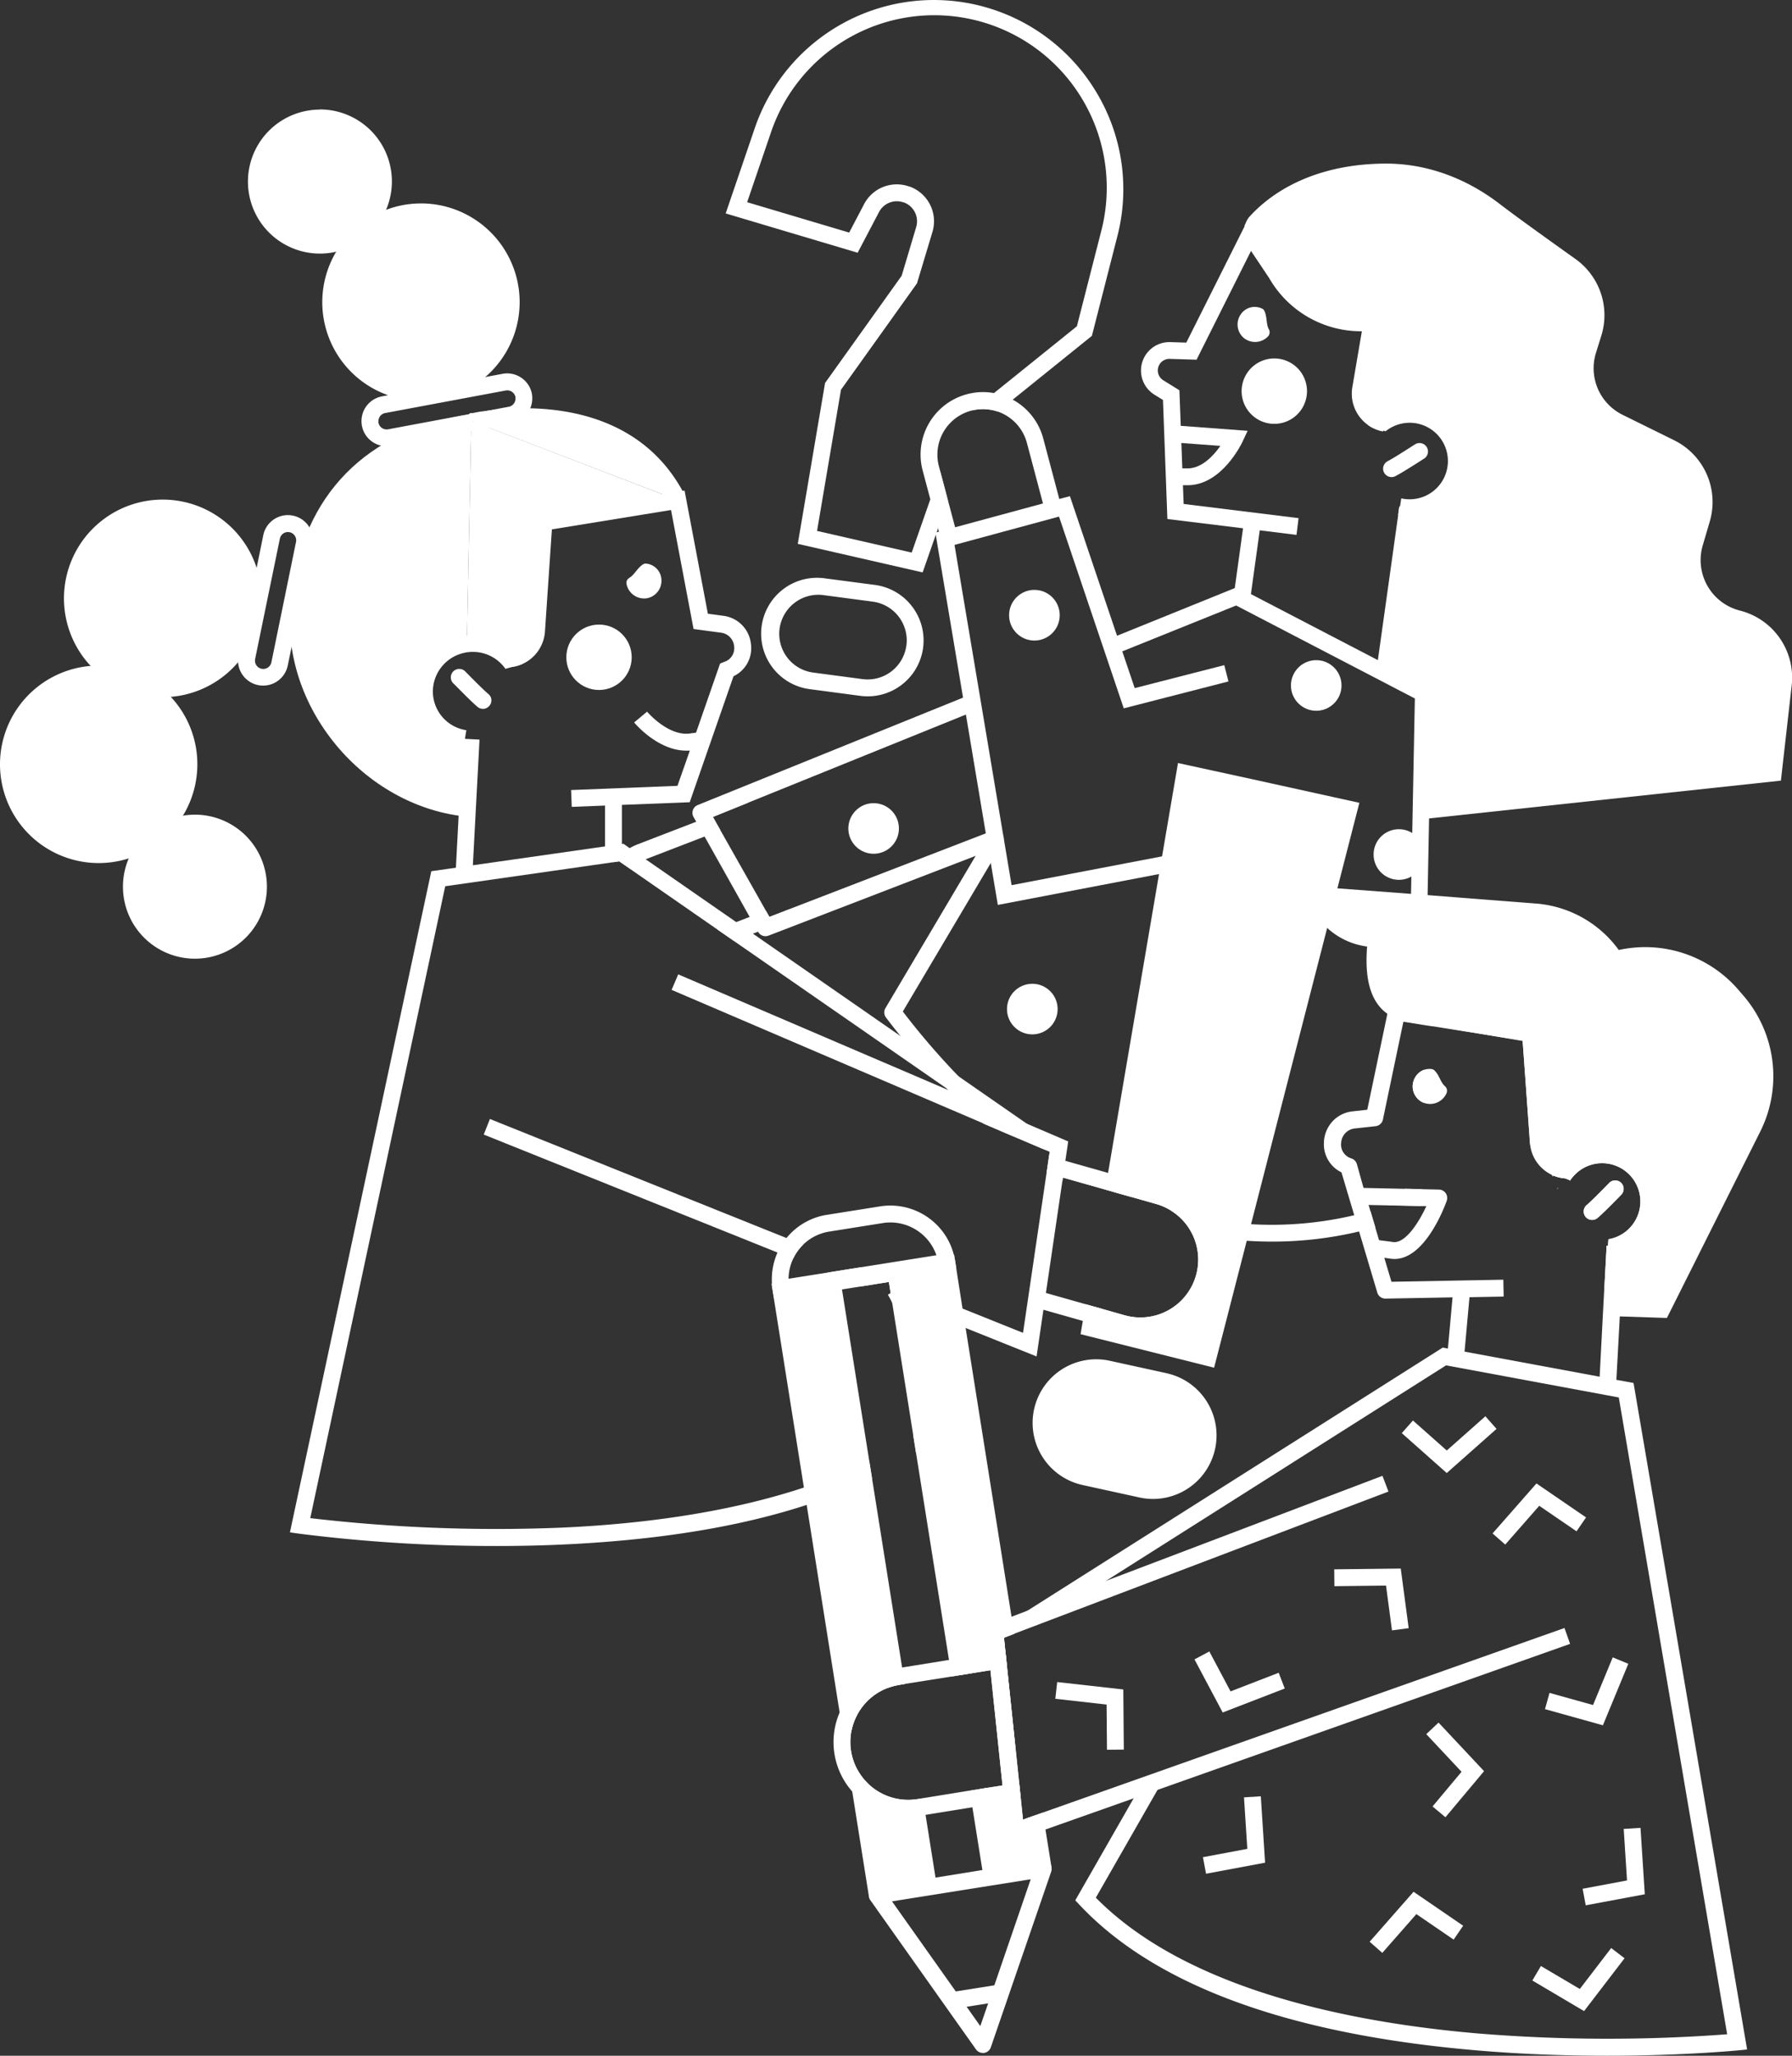<svg xmlns="http://www.w3.org/2000/svg" viewBox="0 0 579.59 664.59"><rect x="0" y="0" width="579.59" height="664.59" fill="#333333" stroke="none"/><defs><style>.cls-1{fill:#fff;}</style></defs><title>Asset 6</title><g id="Layer_2" data-name="Layer 2"><g id="editorial"><path class="cls-1" d="M283,189.1,267,187a18.08,18.08,0,1,0-4.74,35.84l16,2.12a18.08,18.08,0,0,0,20.3-15.55A18.11,18.11,0,0,0,283,189.1Zm10.15,19.58A12.64,12.64,0,0,1,279,219.55l-16-2.12a12.64,12.64,0,0,1-10.86-14.17,12.65,12.65,0,0,1,14.18-10.87l16,2.12A12.64,12.64,0,0,1,293.16,208.68Z"/><path class="cls-1" d="M354.54,29.72A61.22,61.22,0,0,0,244.11,41.45L234.71,69l42.68,12.71,6.91-13.15a6.49,6.49,0,0,1,7.8-3.17l.09,0a6.5,6.5,0,0,1,4.14,8l-4.7,15.75-24.78,34.68-8.82,52,40.38,9.23,4.25-12.15.31-.88.39-1.13,1.6-4.57,1.6-4.59-1.24-4.69-1.25-4.69-1.6,4.59h0l-1.6,4.56h0l-6,17.14-30.61-7L272,126l24.58-34.39,5-16.62a11.93,11.93,0,0,0-7.5-14.72l-.11,0A11.93,11.93,0,0,0,279.47,66l-4.82,9.19-33-9.82,7.56-22.15A55.78,55.78,0,0,1,356.08,75.06l-7.78,30.42-26.89,21.65-3,2.43-3.84,3.1a14.38,14.38,0,0,1,3.33-.39,13.1,13.1,0,0,1,1.41.07,14.5,14.5,0,0,1,3.42.74l2.42-1.94,2.34-1.89,25.66-20.67,8.23-32.17A60.76,60.76,0,0,0,354.54,29.72Z"/><path class="cls-1" d="M243.92,298.79l2.57-1-1.36-2.4-2.57,1-4.41,1.7-3.06,1.18L232,300.46l2.7,1.87,3.08-1.18L240.5,303l3.06-1.18,1.71-.66s0,0,0,0Zm8.9-3.43-.15-.39-3.82,1.47-1.15-2-2.57,1-2.57,1-4.41,1.7-3.06,1.18L232,300.46l2.7,1.87,3.08-1.18L240.5,303l3.06-1.18,1.71-.66s0,0,0,0l-1.34-2.37,2.57-1Zm0,0-.15-.39-3.82,1.47-1.15-2-2.57,1-2.57,1-4.41,1.7-3.06,1.18L232,300.46l2.7,1.87,3.08-1.18L240.5,303l3.06-1.18,1.71-.66s0,0,0,0l-1.34-2.37,2.57-1Zm0,0-.15-.39-3.82,1.47-1.15-2-2.57,1-2.57,1-4.41,1.7-3.06,1.18L232,300.46l2.7,1.87,3.08-1.18L240.5,303l3.06-1.18,1.71-.66s0,0,0,0l-1.34-2.37,2.57-1Zm0,0-.15-.39-3.82,1.47-1.15-2-2.57,1-2.57,1-4.41,1.7-3.06,1.18L232,300.46l2.7,1.87,3.08-1.18L240.5,303l3.06-1.18,1.71-.66s0,0,0,0l-1.34-2.37,2.57-1Zm0,0-.15-.39-3.82,1.47-1.15-2-2.57,1-2.57,1-4.41,1.7-3.06,1.18L232,300.46l2.7,1.87,3.08-1.18L240.5,303l3.06-1.18,1.71-.66s0,0,0,0l-1.34-2.37,2.57-1Zm0,0-.15-.39-3.82,1.47-1.15-2-2.57,1-2.57,1-4.41,1.7-3.06,1.18L232,300.46l2.7,1.87,3.08-1.18L240.5,303l3.06-1.18,1.71-.66s0,0,0,0l-1.34-2.37,2.57-1Zm0,0-.15-.39-3.82,1.47-1.15-2-2.57,1-2.57,1-4.41,1.7-3.06,1.18L232,300.46l2.7,1.87,3.08-1.18L240.5,303l3.06-1.18,1.71-.66s0,0,0,0l-1.34-2.37,2.57-1Zm0,0-.15-.39-3.82,1.47-1.15-2-2.57,1-2.57,1-4.41,1.7-3.06,1.18L232,300.46l2.7,1.87,3.08-1.18L240.5,303l3.06-1.18,1.71-.66s0,0,0,0l-1.34-2.37,2.57-1Zm0,0-.15-.39-3.82,1.47-1.15-2-2.57,1-2.57,1-4.41,1.7-3.06,1.18L232,300.46l2.7,1.87,3.08-1.18L240.5,303l3.06-1.18,1.71-.66s0,0,0,0l-1.34-2.37,2.57-1Zm0,0-.15-.39-3.82,1.47-1.15-2-2.57,1-2.57,1-4.41,1.7-3.06,1.18L232,300.46l2.7,1.87,3.08-1.18L240.5,303l3.06-1.18,1.71-.66s0,0,0,0l-1.34-2.37,2.57-1Zm0,0-.15-.39-3.82,1.47-1.15-2-2.57,1-2.57,1-4.41,1.7-3.06,1.18L232,300.46l2.7,1.87,3.08-1.18L240.5,303l3.06-1.18,1.71-.66s0,0,0,0l-1.34-2.37,2.57-1Zm0,0-.15-.39-3.82,1.47-1.15-2-2.57,1-2.57,1-4.41,1.7-3.06,1.18L232,300.46l2.7,1.87,3.08-1.18L240.5,303l3.06-1.18,1.71-.66s0,0,0,0l-1.34-2.37,2.57-1Zm0,0-.15-.39-3.82,1.47-1.15-2-2.57,1-2.57,1-4.41,1.7-3.06,1.18L232,300.46l2.7,1.87,3.08-1.18L240.5,303l3.06-1.18,1.71-.66s0,0,0,0l-1.34-2.37,2.57-1Zm-7.56,5.8-1.34-2.37-1.36-2.4-4.41,1.7-3.06,1.18L232,300.46l2.7,1.87,3.08-1.18L240.5,303l3.06-1.18,1.71-.66S245.26,301.17,245.26,301.16ZM231.69,266.1l-1.11-2,11.37-4.6-.11-.27-14.08,5.42-2.57,1-18.77,7.23a20.56,20.56,0,0,0-2.72,1.29,19.66,19.66,0,0,0-5.47,4.57l2.07-.3,1.16.8,2.29,1.59a14.14,14.14,0,0,1,2.31-1.72,15.17,15.17,0,0,1,2.32-1.14l.51-.2,19-7.33,2.57-1,2.57-1Zm21.13,29.26-.15-.39-3.82,1.47-1.15-2-2.57,1-2.57,1-4.41,1.7-3.06,1.18L232,300.46l2.7,1.87,3.08-1.18L240.5,303l3.06-1.18,1.71-.66s0,0,0,0l-1.34-2.37,2.57-1Zm0,0-.15-.39-3.82,1.47-1.15-2-2.57,1-2.57,1-4.41,1.7-3.06,1.18L232,300.46l2.7,1.87,3.08-1.18L240.5,303l3.06-1.18,1.71-.66s0,0,0,0l-1.34-2.37,2.57-1Zm0,0-.15-.39-3.82,1.47-1.15-2-2.57,1-2.57,1-4.41,1.7-3.06,1.18L232,300.46l2.7,1.87,3.08-1.18L240.5,303l3.06-1.18,1.71-.66s0,0,0,0l-1.34-2.37,2.57-1Zm0,0-.15-.39-3.82,1.47-1.15-2-2.57,1-2.57,1-4.41,1.7-3.06,1.18L232,300.46l2.7,1.87,3.08-1.18L240.5,303l3.06-1.18,1.71-.66s0,0,0,0l-1.34-2.37,2.57-1Zm0,0-.15-.39-3.82,1.47-1.15-2-2.57,1-2.57,1-4.41,1.7-3.06,1.18L232,300.46l2.7,1.87,3.08-1.18L240.5,303l3.06-1.18,1.71-.66s0,0,0,0l-1.34-2.37,2.57-1Zm0,0-.15-.39-3.82,1.47-1.15-2-2.57,1-2.57,1-4.41,1.7-3.06,1.18L232,300.46l2.7,1.87,3.08-1.18L240.5,303l3.06-1.18,1.71-.66s0,0,0,0l-1.34-2.37,2.57-1Zm0,0-.15-.39-3.82,1.47-1.15-2-2.57,1-2.57,1-4.41,1.7-3.06,1.18L232,300.46l2.7,1.87,3.08-1.18L240.5,303l3.06-1.18,1.71-.66s0,0,0,0l-1.34-2.37,2.57-1Zm0,0-.15-.39-3.82,1.47-1.15-2-2.57,1-2.57,1-4.41,1.7-3.06,1.18L232,300.46l2.7,1.87,3.08-1.18L240.5,303l3.06-1.18,1.71-.66s0,0,0,0l-1.34-2.37,2.57-1Zm0,0-.15-.39-3.82,1.47-1.15-2-2.57,1-2.57,1-4.41,1.7-3.06,1.18L232,300.46l2.7,1.87,3.08-1.18L240.5,303l3.06-1.18,1.71-.66s0,0,0,0l-1.34-2.37,2.57-1Zm0,0-.15-.39-3.82,1.47-1.15-2-2.57,1-2.57,1-4.41,1.7-3.06,1.18L232,300.46l2.7,1.87,3.08-1.18L240.5,303l3.06-1.18,1.71-.66s0,0,0,0l-1.34-2.37,2.57-1Zm0,0-.15-.39-3.82,1.47-1.15-2-2.57,1-2.57,1-4.41,1.7-3.06,1.18L232,300.46l2.7,1.87,3.08-1.18L240.5,303l3.06-1.18,1.71-.66s0,0,0,0l-1.34-2.37,2.57-1Zm0,0-.15-.39-3.82,1.47-1.15-2-2.57,1-2.57,1-4.41,1.7-3.06,1.18L232,300.46l2.7,1.87,3.08-1.18L240.5,303l3.06-1.18,1.71-.66s0,0,0,0l-1.34-2.37,2.57-1Zm0,0-.15-.39-3.82,1.47-1.15-2-2.57,1-2.57,1-4.41,1.7-3.06,1.18L232,300.46l2.7,1.87,3.08-1.18L240.5,303l3.06-1.18,1.71-.66s0,0,0,0l-1.34-2.37,2.57-1Zm3.37,1.16-1-2.53-2.54,1-3.82,1.47-1.15-2-2.57,1-2.57,1-4.41,1.7-3.06,1.18L232,300.46l2.7,1.87,2.71,1.88L240.5,303l3.06-1.18,1.71-.66,11.07-4.26Z"/><path class="cls-1" d="M562.07,200.05a19.56,19.56,0,0,1,14.67,21.16l-3.22,28.69-114,12.24.74-38-12.82-6.67.51-1,7.33-52.32a15.1,15.1,0,1,0-7.94-27.46,9.77,9.77,0,0,1-7.29-11l3.67-21.53a31.53,31.53,0,0,1-31-15.74l-8.5-12.73.75-1.54.68-1.53a3.75,3.75,0,0,1,.64-.92c10.18-11,25.76-16.09,42-16.09,13.42,0,25.49,5.06,35.33,12.68,6,4.63,24.48,17.77,24.48,17.77a19.57,19.57,0,0,1,7.18,21.67l-1.7,5.45a19.58,19.58,0,0,0,10,23.39l16.57,8.18a19.58,19.58,0,0,1,10.12,23.06l-2.28,7.76a19.55,19.55,0,0,0,14,24.48Z"/><path class="cls-1" d="M422.46,128.79a10.57,10.57,0,1,1-8-12.65A10.56,10.56,0,0,1,422.46,128.79Z"/><path class="cls-1" d="M410,108.88a5.79,5.79,0,0,1-7.75.35,5.72,5.72,0,0,1-1-7.53,5.43,5.43,0,0,1,7.14-1.83c.54.3.85,1.25,1,2,.36,1.47.27,3.1.9,4.41A2,2,0,0,1,410,108.88Z"/><path class="cls-1" d="M343.26,164l-2.07.55h0l-.52.14-2.64.7-.7-2.63-5.19-19.55a14.74,14.74,0,0,0-9.39-10.14,14.49,14.49,0,0,0-3.42-.74,13,13,0,0,0-1.41-.07,14.36,14.36,0,0,0-3.33.39l-.46.11a14.71,14.71,0,0,0-10.45,18l.43,1.62,1.25,4.69,1.24,4.69,2.31,8.69.7,2.63h0l-2.63.7-2.63.7-.69-2.61h0l-.25-1-1.25-4.69-1.24-4.68h0l-2.5-9.38a20.17,20.17,0,0,1,14.31-24.67,19.81,19.81,0,0,1,5.2-.69,20.6,20.6,0,0,1,3.53.31,19.81,19.81,0,0,1,3.26.87,19,19,0,0,1,2.8,1.25,20.16,20.16,0,0,1,9.9,12.57l5.18,19.52.7,2.64Z"/><path class="cls-1" d="M459.83,264.84l-.58-5.42,111.81-12,3-26.52a16.89,16.89,0,0,0-12.63-18.21,22.27,22.27,0,0,1-16-27.89l2.28-7.76A16.83,16.83,0,0,0,539,147.19L522.44,139A22.2,22.2,0,0,1,511,112.38l1.7-5.45a16.85,16.85,0,0,0-6.18-18.66c-.73-.52-18.59-13.21-24.55-17.82-10.23-7.92-21.87-12.11-33.66-12.11-16.73,0-30.92,5.4-40,15.22a1.09,1.09,0,0,0-.18.25l-.65,1.46-5-2.22.73-1.64a6.45,6.45,0,0,1,1.11-1.58C414.43,58.91,430,52.89,448.32,52.89c13,0,25.81,4.58,37,13.25,5.87,4.54,24.21,17.57,24.39,17.7a22.3,22.3,0,0,1,8.2,24.71l-1.7,5.45a16.78,16.78,0,0,0,8.64,20.13l16.58,8.18A22.26,22.26,0,0,1,553,168.57l-2.28,7.76a16.83,16.83,0,0,0,12.06,21.07,22.36,22.36,0,0,1,16.72,24.11L576,252.37Z"/><path class="cls-1" d="M337.92,371.7,329.21,368l-2.43-1-8.65-3.71q-3.06-2.69-6.08-5.57c-1.77-1.7-3.53-3.43-5.28-5.22l-.4-.41q-4.27-4.39-8.43-9.17-3.36-3.83-6.63-7.9c-1.61-2-3.19-4-4.77-6.09a2.72,2.72,0,0,1-.17-3l29.19-49.25-67,25.8a2.73,2.73,0,0,1-3.34-1.19s0,0,0,0l-1.34-2.37-1.36-2.4L227.9,270.47l-1.35-2.39-1.36-2.4-.88-1.56a2.72,2.72,0,0,1,1.35-3.86l85.82-34.73,2-.82,1,2.5h0v0l1,2.53L315,230l-2.58,1-70.46,28.5-11.37,4.6,1.11,2,1.35,2.39,14.66,25.92,1.15,2,3.82-1.47,2.54-1,63.64-24.53,2.08-.8a2.44,2.44,0,0,1,.53-.14,2.71,2.71,0,0,1,2.53.93,2.78,2.78,0,0,1,.6,1.29,2.7,2.7,0,0,1-.34,1.85l-1.64,2.77L320.45,279h0L292,327A238.34,238.34,0,0,0,310.07,348q5.5,5.67,11.19,10.67l2.19,1.92c1.66,1.41,3.32,2.79,5,4.12.69.55,1.38,1.1,2.08,1.63h0Q334.2,369.13,337.92,371.7Z"/><path class="cls-1" d="M362.82,385.61c1.06.48,2.12.91,3.18,1.35l-3.26-.92-2.63-.75-2.64-.74-7.56-2.14-6.14-1.74-.18,1.26c-.85-.5-1.69-1-2.53-1.55s-1.67-1.05-2.51-1.6l.34-2.32.09-.64.46-3.09c.84.57,1.67,1.12,2.51,1.65a3,3,0,0,0,.32.21l2.19,1.39c2.28,1.41,4.56,2.74,6.86,4,2.11,1.16,4.24,2.25,6.37,3.28.85.42,1.7.82,2.56,1.21S362,385.25,362.82,385.61Z"/><path class="cls-1" d="M444.83,396.73c-.84.24-1.72.49-2.63.73l-2.64.66a121.27,121.27,0,0,1-28.11,3.27c-2.65,0-5.4-.08-8.22-.27h0c-.91-.06-1.82-.13-2.73-.22s-1.83-.16-2.75-.27c-2-.22-3.94-.48-5.91-.8-1-.16-2.06-.34-3.09-.53s-2.18-.42-3.28-.65h0a17.77,17.77,0,0,0-2.14-3.28,18.57,18.57,0,0,0-4.57-4q3,.86,6,1.55c1.37.32,2.73.61,4.11.87q5.09,1,10.22,1.54c.92.09,1.84.18,2.76.25l1.41.11,1.35.08a116.53,116.53,0,0,0,33.36-2.9c.91-.21,1.8-.43,2.65-.65l2.63-.73.78,2.63Z"/><path class="cls-1" d="M459.87,384.42l-.09,4.87a2.18,2.18,0,0,1-.08.57l-3.78-.08h0l-7-.15c2.43-.86,4.26-1.63,5.42-2.14l.06-3.19,2.73.06Z"/><path class="cls-1" d="M460.63,345.83l-.21,10.66a5.58,5.58,0,0,1-2.68-2.29h0a5.68,5.68,0,0,1-.65-4.43,5.75,5.75,0,0,1,.77-1.73h0A5.52,5.52,0,0,1,460.63,345.83Z"/><path class="cls-1" d="M463,224.17l-.68,34.93-.05,2.74-.06,2.74-.48,24.89-.06,2.72,0,2.73-.6,30.93v0L461,328.6v0l0,2.73v0l-2.72-.44-2.72-.43v0l.06-2.71v0l.05-2.71V325l.6-30.45.05-2.73.05-2.72.11-5.63h0l.28-14.16.85-43.5-57.8-30.06L363,210.57l-2.37,1-1-2.52h0l0-.1,0-.05h0l0-.12,0-.06,0-.06-.88-2.13.15-.06,2.53-1,37.61-15.22a2.46,2.46,0,0,1,.53-.15,2.73,2.73,0,0,1,1.75.26l.89.46.87.46,1.69.88,41.06,21.35,2.57,1.33,2.56,1.34,10.76,5.59A2.73,2.73,0,0,1,463,224.17Z"/><polygon class="cls-1" points="410.32 275.79 380.58 281.48 377.72 282.03 374.87 282.57 322.73 292.55 320.45 278.99 320.45 278.98 319.76 274.84 319.76 274.83 319.31 272.2 318.85 269.46 312.41 231.04 311.94 228.29 311.48 225.53 302.66 172.95 302.53 172.19 302.97 172.07 303.61 171.9 303.62 171.9 306.24 171.18 308.87 170.47 337.29 162.77 339.93 162.06 342.55 161.34 346.04 160.4 361.24 205.4 362.11 207.99 362.98 210.57 367 222.46 395.97 215.03 396.65 217.67 396.73 218 397.32 220.3 397.28 220.31 363.46 229 357.05 210.03 342.52 167.01 341.34 167.33 341.33 167.33 308.72 176.16 310.28 185.47 317.12 226.19 324.59 270.74 327.18 286.16 375.84 276.85 375.84 276.84 378.7 276.3 381.56 275.75 409.18 270.46 409.3 270.44 409.81 273.12 410.32 275.79"/><polygon class="cls-1" points="457.99 164.52 457.67 166.8 450.77 216.11 450.67 216.84 447.97 216.46 445.27 216.08 445.64 213.44 449.73 184.27 452.22 166.48 452.6 163.77 452.6 163.76 452.84 163.79 455.29 164.14 455.3 164.14 457.99 164.52"/><path class="cls-1" d="M447.37,136.67v2.74H447l-.32-.08a12.64,12.64,0,0,1-1.74-.57,12.09,12.09,0,0,1-2.43-1.32h0a12.43,12.43,0,0,1-5.14-12.16l3.1-18.19a34.24,34.24,0,0,1-30-17.22l-5.85-8.75L387,116.29l-8.65-.27a3.74,3.74,0,0,0-2.1,6.92l5.21,3.23.43,11.51.1,2.74.1,2.74.31,8.19.1,2.73.1,2.72.23,6.12L420,167.51l-.67,5.41-11.87-1.47-2.71-.33-2.69-.33-24.49-3-1.43-38.49-2.75-1.7a9.19,9.19,0,0,1,5.15-17l5.15.16,18.88-37.67,1.32-2.63.07-.14,0,0,1.66,2.49,1.53,2.29,8,12a28.83,28.83,0,0,0,28.29,14.37l3.6-.4-4.28,25.1A7,7,0,0,0,447,133.7a6.9,6.9,0,0,0,1,.34l-.64,2.6Z"/><path class="cls-1" d="M459.94,131.67a17.91,17.91,0,0,0-13,2c-.4.23-.8.48-1.18.75s-.88.65-1.3,1a16.12,16.12,0,0,0-2,2h0a12.1,12.1,0,0,0,2.43,1.32,12.63,12.63,0,0,0,1.74.57l.32.08h.36v-.23l.82.29a7.57,7.57,0,0,1,.72-.55,12.37,12.37,0,1,1,6.48,22.5,11.47,11.47,0,0,1-2.12-.28h0l-.41,2.66-.24,0h0l-.38,2.71.21,0a15,15,0,0,0,2.49.32l.24,0c.3,0,.6,0,.9,0a14.33,14.33,0,0,0,1.61-.08,17.82,17.82,0,0,0,2.27-35.13Z"/><polygon class="cls-1" points="408.09 166.79 407.44 171.45 404.58 192.09 404.32 193.99 401.62 193.62 398.93 193.25 398.95 193.07 398.96 193.07 399.38 190.03 402.04 170.79 402.42 168.08 402.7 166.03 408.09 166.79"/><path class="cls-1" d="M403.52,139.28l-1.68,3.58c-.26.56-6.53,13.65-17.29,14h-.05l-1.91,0-2.73,0H379l.09-5.44,3.29,0,2,0c4.5-.16,8.16-4.18,10.33-7.27l-12.69-.94-4-.29.37-5.44.7,0,.28,0,2.44.18Z"/><circle class="cls-1" cx="334.56" cy="198.89" r="8.19"/><ellipse class="cls-1" cx="282.56" cy="267.83" rx="8.18" ry="8.18"/><circle class="cls-1" cx="425.71" cy="221.6" r="8.18"/><path class="cls-1" d="M460.61,276.27a8.14,8.14,0,0,1-4.22,7.15h0a8.18,8.18,0,1,1,.28-14.17,8.31,8.31,0,0,1,2.68,2.63A8.18,8.18,0,0,1,460.61,276.27Z"/><ellipse class="cls-1" cx="333.88" cy="326.22" rx="8.19" ry="8.18"/><path class="cls-1" d="M460.59,148.26c-.18.12-3,1.95-5.64,3.56-1.42.88-2.79,1.68-3.65,2.12a2.72,2.72,0,1,1-2.47-4.85c1.5-.77,5.28-3.16,7.58-4.64l1.21-.77a2.73,2.73,0,0,1,3,4.58Z"/><path class="cls-1" d="M436.32,261.51l-6.57,25.55-.69,2.68-1.19,4.64-.87,3.38-25.14,97.79-.69,2.67-.69,2.68-9.76,38L352.6,429.3l.26-1.52.92-5.4,2.64.75,7.31,2.07a18.69,18.69,0,0,0,23.09-12.91,18.65,18.65,0,0,0-1.37-13.64h0a17.77,17.77,0,0,0-2.14-3.28,18.57,18.57,0,0,0-4.57-4,18.38,18.38,0,0,0-4.82-2.14L366.06,387l-.06,0-3.26-.92-2.63-.75.14-.82.32-1.87.46-2.71L377.72,282l.49-2.86.49-2.87,4.49-26.35,22.27,4.85Z"/><path class="cls-1" d="M424.94,294.83,399.1,395.3l-.68,2.67-.69,2.66c.92.11,1.83.2,2.75.27l.69-2.68.69-2.67L427,297.76A23,23,0,0,1,424.94,294.83Zm-46.73-15.66-2.86.54h0l-.48,2.85-16.48,96.58-.46,2.7-.24,1.41-.22,1.29,2.64.74,2.63.75.08-.43.38-2.27.46-2.7,16.92-99.16.49-2.86Zm46.73,15.66L399.1,395.3l-.68,2.67-.69,2.66c.92.11,1.83.2,2.75.27l.69-2.68.69-2.67L427,297.76A23,23,0,0,1,424.94,294.83Zm-46.73-15.66-2.86.54h0l-.48,2.85-16.48,96.58-.46,2.7-.24,1.41-.22,1.29,2.64.74,2.63.75.08-.43.38-2.27.46-2.7,16.92-99.16.49-2.86Zm46.73,15.66L399.1,395.3l-.68,2.67-.69,2.66c.92.11,1.83.2,2.75.27l.69-2.68.69-2.67L427,297.76A23,23,0,0,1,424.94,294.83Zm-46.73-15.66-2.86.54h0l-.48,2.85-16.48,96.58-.46,2.7-.24,1.41-.22,1.29,2.64.74,2.63.75.08-.43.38-2.27.46-2.7,16.92-99.16.49-2.86Zm46.73,15.66L399.1,395.3l-.68,2.67-.69,2.66c.92.11,1.83.2,2.75.27l.69-2.68.69-2.67L427,297.76A23,23,0,0,1,424.94,294.83Zm-46.73-15.66-2.86.54h0l-.48,2.85-16.48,96.58-.46,2.7-.24,1.41-.22,1.29,2.64.74,2.63.75.08-.43.38-2.27.46-2.7,16.92-99.16.49-2.86Zm46.73,15.66L399.1,395.3l-.68,2.67-.69,2.66c.92.11,1.83.2,2.75.27l.69-2.68.69-2.67L427,297.76A23,23,0,0,1,424.94,294.83Zm-46.73-15.66-2.86.54h0l-.48,2.85-16.48,96.58-.46,2.7-.24,1.41-.22,1.29,2.64.74,2.63.75.08-.43.38-2.27.46-2.7,16.92-99.16.49-2.86Zm46.73,15.66L399.1,395.3l-.68,2.67-.69,2.66c.92.11,1.83.2,2.75.27l.69-2.68.69-2.67L427,297.76A23,23,0,0,1,424.94,294.83Zm-46.73-15.66-2.86.54h0l-.48,2.85-16.48,96.58-.46,2.7-.24,1.41-.22,1.29,2.64.74,2.63.75.08-.43.38-2.27.46-2.7,16.92-99.16.49-2.86Zm46.73,15.66L399.1,395.3l-.68,2.67-.69,2.66c.92.11,1.83.2,2.75.27l.69-2.68.69-2.67L427,297.76A23,23,0,0,1,424.94,294.83Zm-46.73-15.66-2.86.54h0l-.48,2.85-16.48,96.58-.46,2.7-.24,1.41-.22,1.29,2.64.74,2.63.75.08-.43.38-2.27.46-2.7,16.92-99.16.49-2.86Zm46.73,15.66L399.1,395.3l-.68,2.67-.69,2.66c.92.11,1.83.2,2.75.27l.69-2.68.69-2.67L427,297.76A23,23,0,0,1,424.94,294.83Zm-46.73-15.66-2.86.54h0l-.48,2.85-16.48,96.58-.46,2.7-.24,1.41-.22,1.29,2.64.74,2.63.75.08-.43.38-2.27.46-2.7,16.92-99.16.49-2.86Zm46.73,15.66L399.1,395.3l-.68,2.67-.69,2.66c.92.11,1.83.2,2.75.27l.69-2.68.69-2.67L427,297.76A23,23,0,0,1,424.94,294.83Zm-46.73-15.66-2.86.54h0l-.48,2.85-16.48,96.58-.46,2.7-.24,1.41-.22,1.29,2.64.74,2.63.75.08-.43.38-2.27.46-2.7,16.92-99.16.49-2.86Zm46.73,15.66L399.1,395.3l-.68,2.67-.69,2.66c.92.11,1.83.2,2.75.27l.69-2.68.69-2.67L427,297.76A23,23,0,0,1,424.94,294.83Zm-46.73-15.66-2.86.54h0l-.48,2.85-16.48,96.58-.46,2.7-.24,1.41-.22,1.29,2.64.74,2.63.75.08-.43.38-2.27.46-2.7,16.92-99.16.49-2.86Zm46.73,15.66L399.1,395.3l-.68,2.67-.69,2.66c.92.11,1.83.2,2.75.27l.69-2.68.69-2.67L427,297.76A23,23,0,0,1,424.94,294.83Zm-46.73-15.66-2.86.54h0l-.48,2.85-16.48,96.58-.46,2.7-.24,1.41-.22,1.29,2.64.74,2.63.75.08-.43.38-2.27.46-2.7,16.92-99.16.49-2.86Zm46.73,15.66L399.1,395.3l-.68,2.67-.69,2.66c.92.11,1.83.2,2.75.27l.69-2.68.69-2.67L427,297.76A23,23,0,0,1,424.94,294.83Zm-46.73-15.66-2.86.54h0l-.48,2.85-16.48,96.58-.46,2.7-.24,1.41-.22,1.29,2.64.74,2.63.75.08-.43.38-2.27.46-2.7,16.92-99.16.49-2.86Zm26.55-27.32L381,246.68l-5.15,30.16h0l-.49,2.86h0l-.48,2.85-16.48,96.58-.46,2.7-.24,1.41-.22,1.29,2.64.74,2.63.75.08-.43.38-2.27.46-2.7,16.92-99.16.49-2.86.49-2.87,3.84-22.53,20.76,4.52L433,263.57l-6,23.28-.69,2.68-.34,1.32h0l-1,4L399.1,395.3l-.68,2.67-.69,2.66-9,34.93-17.3-4.35a0,0,0,0,1,0,0l-15.72-3.94.25-1.44.46-2.7-2.64-.75-2.64-.75-.46,2.7-.46,2.71-.73,4.28,43.19,10.84,10.55-41,.69-2.69.7-2.69,24.59-95.65.78-3h0l.83-3.22.31-1.19,1.38-5.36,7.15-27.82Zm-26.55,27.32-2.86.54h0l-.48,2.85-16.48,96.58-.46,2.7-.24,1.41-.22,1.29,2.64.74,2.63.75.08-.43.38-2.27.46-2.7,16.92-99.16.49-2.86Zm46.73,15.66L399.1,395.3l-.68,2.67-.69,2.66c.92.11,1.83.2,2.75.27l.69-2.68.69-2.67L427,297.76A23,23,0,0,1,424.94,294.83Zm-46.73-15.66-2.86.54h0l-.48,2.85-16.48,96.58-.46,2.7-.24,1.41-.22,1.29,2.64.74,2.63.75.08-.43.38-2.27.46-2.7,16.92-99.16.49-2.86Zm46.73,15.66L399.1,395.3l-.68,2.67-.69,2.66c.92.11,1.83.2,2.75.27l.69-2.68.69-2.67L427,297.76A23,23,0,0,1,424.94,294.83Zm-46.73-15.66-2.86.54h0l-.48,2.85-16.48,96.58-.46,2.7-.24,1.41-.22,1.29,2.64.74,2.63.75.08-.43.38-2.27.46-2.7,16.92-99.16.49-2.86Zm46.73,15.66L399.1,395.3l-.68,2.67-.69,2.66c.92.11,1.83.2,2.75.27l.69-2.68.69-2.67L427,297.76A23,23,0,0,1,424.94,294.83Zm-46.73-15.66-2.86.54h0l-.48,2.85-16.48,96.58-.46,2.7-.24,1.41-.22,1.29,2.64.74,2.63.75.08-.43.38-2.27.46-2.7,16.92-99.16.49-2.86Zm46.73,15.66L399.1,395.3l-.68,2.67-.69,2.66c.92.11,1.83.2,2.75.27l.69-2.68.69-2.67L427,297.76A23,23,0,0,1,424.94,294.83Zm-46.73-15.66-2.86.54h0l-.48,2.85-16.48,96.58-.46,2.7-.24,1.41-.22,1.29,2.64.74,2.63.75.08-.43.38-2.27.46-2.7,16.92-99.16.49-2.86Zm46.73,15.66L399.1,395.3l-.68,2.67-.69,2.66c.92.11,1.83.2,2.75.27l.69-2.68.69-2.67L427,297.76A23,23,0,0,1,424.94,294.83Zm-46.73-15.66-2.86.54h0l-.48,2.85-16.48,96.58-.46,2.7-.24,1.41-.22,1.29,2.64.74,2.63.75.08-.43.38-2.27.46-2.7,16.92-99.16.49-2.86Zm46.73,15.66L399.1,395.3l-.68,2.67-.69,2.66c.92.11,1.83.2,2.75.27l.69-2.68.69-2.67L427,297.76A23,23,0,0,1,424.94,294.83Zm-46.73-15.66-2.86.54h0l-.48,2.85-16.48,96.58-.46,2.7-.24,1.41-.22,1.29,2.64.74,2.63.75.08-.43.38-2.27.46-2.7,16.92-99.16.49-2.86Zm46.73,15.66L399.1,395.3l-.68,2.67-.69,2.66c.92.11,1.83.2,2.75.27l.69-2.68.69-2.67L427,297.76A23,23,0,0,1,424.94,294.83Zm-46.73-15.66-2.86.54h0l-.48,2.85-16.48,96.58-.46,2.7-.24,1.41-.22,1.29,2.64.74,2.63.75.08-.43.38-2.27.46-2.7,16.92-99.16.49-2.86Zm46.73,15.66L399.1,395.3l-.68,2.67-.69,2.66c.92.11,1.83.2,2.75.27l.69-2.68.69-2.67L427,297.76A23,23,0,0,1,424.94,294.83Zm-46.73-15.66-2.86.54h0l-.48,2.85-16.48,96.58-.46,2.7-.24,1.41-.22,1.29,2.64.74,2.63.75.08-.43.38-2.27.46-2.7,16.92-99.16.49-2.86Zm46.73,15.66L399.1,395.3l-.68,2.67-.69,2.66c.92.11,1.83.2,2.75.27l.69-2.68.69-2.67L427,297.76A23,23,0,0,1,424.94,294.83Zm-46.73-15.66-2.86.54h0l-.48,2.85-16.48,96.58-.46,2.7-.24,1.41-.22,1.29,2.64.74,2.63.75.08-.43.38-2.27.46-2.7,16.92-99.16.49-2.86Zm46.73,15.66L399.1,395.3l-.68,2.67-.69,2.66c.92.11,1.83.2,2.75.27l.69-2.68.69-2.67L427,297.76A23,23,0,0,1,424.94,294.83Zm-46.73-15.66-2.86.54h0l-.48,2.85-16.48,96.58-.46,2.7-.24,1.41-.22,1.29,2.64.74,2.63.75.08-.43.38-2.27.46-2.7,16.92-99.16.49-2.86Zm46.73,15.66L399.1,395.3l-.68,2.67-.69,2.66c.92.11,1.83.2,2.75.27l.69-2.68.69-2.67L427,297.76A23,23,0,0,1,424.94,294.83Z"/><path class="cls-1" d="M369.11,481.44l-18.28-4a17.83,17.83,0,0,1,7.59-34.85l18.28,4a17.83,17.83,0,0,1-7.58,34.85Z"/><path class="cls-1" d="M377.28,443.93l-18.28-4a20.56,20.56,0,1,0-8.74,40.18l18.27,4a20.78,20.78,0,0,0,4.42.48,20.56,20.56,0,0,0,4.33-40.65Zm10.39,23.3a15.11,15.11,0,0,1-18,11.55l-18.27-4a15.11,15.11,0,0,1,3.18-29.88,15.53,15.53,0,0,1,3.24.35l18.28,4A15.13,15.13,0,0,1,387.67,467.23Z"/><path class="cls-1" d="M219.25,161.7l-43.28,7-2.39,35.16a9.75,9.75,0,0,1-9.33,9.09,15.56,15.56,0,0,0-11.37-4.92,15.09,15.09,0,0,0-1.89.11l1.43-71.56c-.89.13-1.78.29-2.67.45V137l3.43-.64h0Z"/><path class="cls-1" d="M219.25,161.7l-66.11-25.32h0l.3-.06,2.85-.54.16,0C167.63,134,203.75,130.85,219.25,161.7Z"/><path class="cls-1" d="M213.93,187.49a5.74,5.74,0,0,1-4.77,5.93,5.81,5.81,0,0,1-6.46-4.35c-.27-1.11,0-1.72,1.1-2.43s2-2.23,3.07-3.29c.53-.52,1.29-1.18,1.91-1.16A5.46,5.46,0,0,1,213.93,187.49Z"/><circle class="cls-1" cx="193.74" cy="212.49" r="10.57"/><path class="cls-1" d="M136.16,68.5A29.2,29.2,0,1,1,107,97.69,29.2,29.2,0,0,1,136.16,68.5Z"/><path class="cls-1" d="M152.42,136.63,151,208.18a15.6,15.6,0,0,0-13.7,15.48,15.42,15.42,0,0,0,13.1,15.11l-.45,22.38c-30.72-3.62-55.86-33.47-53.34-65.07,2.94-36.69,25.71-53.92,53.15-59C150.64,136.92,151.52,136.76,152.42,136.63Z"/><path class="cls-1" d="M103.47,38.15A20.55,20.55,0,1,1,82.92,58.71,20.56,20.56,0,0,1,103.47,38.15Z"/><path class="cls-1" d="M63,266.1a20.55,20.55,0,1,1-20.56,20.54A20.55,20.55,0,0,1,63,266.1Z"/><path class="cls-1" d="M52.62,164.27a29.2,29.2,0,1,1,0,58.4,28.66,28.66,0,0,1-5.49-.53,28.56,28.56,0,0,0-9.73-3.75,29.21,29.21,0,0,1,15.22-54.13Z"/><path class="cls-1" d="M47.13,222.14a29.2,29.2,0,1,1-15.21-4.27,28.55,28.55,0,0,1,5.48.53A28.77,28.77,0,0,0,47.13,222.14Z"/><path class="cls-1" d="M136.16,65.77a31.67,31.67,0,0,0-11.27,2.06,30.75,30.75,0,0,0-4.07,1.88,32,32,0,0,0-9.54,8,30.85,30.85,0,0,0-2.54,3.65,31.89,31.89,0,0,0,16.78,46.41h0a31.77,31.77,0,0,0,10.63,1.83,31.92,31.92,0,0,0,0-63.84Zm0,5.45a26.47,26.47,0,1,1-26.47,26.47A26.49,26.49,0,0,1,136.16,71.22Z"/><path class="cls-1" d="M103.47,35.43a23.27,23.27,0,0,0,0,46.55,22.9,22.9,0,0,0,5.27-.61A22.23,22.23,0,0,0,113,79.93a23.36,23.36,0,0,0,9.72-8.15,23.61,23.61,0,0,0,2.17-4,23.28,23.28,0,0,0-21.42-32.4Zm0,41.1A17.83,17.83,0,1,1,121.3,58.71,17.84,17.84,0,0,1,103.47,76.53Z"/><path class="cls-1" d="M63.05,263.37a23.51,23.51,0,0,0-7.9,1.38h0a23.29,23.29,0,0,0-11.5,9.06,22.36,22.36,0,0,0-2,3.67,23.28,23.28,0,1,0,21.4-14.11Zm0,41.1a17.82,17.82,0,1,1,17.82-17.83A17.85,17.85,0,0,1,63.05,304.47Z"/><path class="cls-1" d="M52.62,225.39a31.49,31.49,0,0,1-6-.58l1-5.35a26,26,0,0,0,5,.48,26.46,26.46,0,1,0-13.8-3.87L36,220.72a31.94,31.94,0,1,1,16.64,4.67Z"/><path class="cls-1" d="M55.27,225.28a31.08,31.08,0,0,0-2.76-2.61,31.59,31.59,0,0,0-4-2.85l-.48-.28a30.73,30.73,0,0,0-9.62-3.71l-.53-.11a29.85,29.85,0,0,0-4.83-.54q-.59,0-1.17,0c-.89,0-1.78,0-2.65.11a31.92,31.92,0,1,0,12.38,62.22A33.25,33.25,0,0,0,45.47,276h0a32.19,32.19,0,0,0,11.3-8.91,30.58,30.58,0,0,0,2.38-3.37,31.94,31.94,0,0,0-3.89-38.42ZM31.92,273.55a26.48,26.48,0,0,1,0-53,26.18,26.18,0,0,1,5,.48,25.88,25.88,0,0,1,8.8,3.4,26.48,26.48,0,0,1-13.79,49.08Z"/><path class="cls-1" d="M172.15,128.86a8.22,8.22,0,0,1-2.49,5.85,8.12,8.12,0,0,1-4.14,2.13l-7.52,1.4-1,.19-.12-.62-.38-2.05-.5-2.68h.13l8.41-1.58a2.66,2.66,0,0,0,2.18-2.62,3.08,3.08,0,0,0,0-.47,2.7,2.7,0,0,0-3.14-2.17l-39,7.29a2.67,2.67,0,0,0-2.18,2.63,3.05,3.05,0,0,0,0,.46,2.73,2.73,0,0,0,1.13,1.75,2.7,2.7,0,0,0,2,.42l26.37-4.93.81-.15.5,2.68v0l.49,2.66-.31.06h0l-.54.1-.43.08-22.53,4.21-3.35.63a8.56,8.56,0,0,1-1.51.14,8.32,8.32,0,0,1-1.79-.2,8.18,8.18,0,0,1-2.79-1.23,8.05,8.05,0,0,1-3.4-5.21,7.52,7.52,0,0,1-.13-1.49,8.11,8.11,0,0,1,6.63-8l2-.38h0l6.42-1.2,18.55-3.46,6.42-1.2,5.61-1.05a8.15,8.15,0,0,1,9.49,6.49A7.69,7.69,0,0,1,172.15,128.86Z"/><path class="cls-1" d="M100.08,170.48A8.12,8.12,0,0,0,85.16,173L83,183.62l-1.35,6.61v0L78,207.85l-.83,4a7.64,7.64,0,0,0-.18,1.67,3.39,3.39,0,0,0,0,.45,8.13,8.13,0,0,0,16.08,1.19l1.22-5.94h0L96.44,199v-.14l4.63-22.52a8.24,8.24,0,0,0,.17-1.65v0A8,8,0,0,0,100.08,170.48ZM87.78,214.1a2.68,2.68,0,0,1-5.31-.54,2.37,2.37,0,0,1,.05-.53l8-38.9A2.68,2.68,0,0,1,93.12,172a2.7,2.7,0,0,1,2.68,2.67,2.33,2.33,0,0,1-.06.53Z"/><path class="cls-1" d="M220.75,158.7C208.9,137.12,187.18,132.34,171.5,132c-1.06,0-2.09,0-3.09,0a87.72,87.72,0,0,0-12.3,1H156l-.21,0c-1.71.28-2.67.49-2.84.54h-.87l-.2.19-.15.15-.45.44,1,1v0l.9.94v2.73h1.14l.22-.22c.42-.09,1.14-.23,2.18-.4h.07l.21,0,1.12-.17h0c11.11-1.59,41.9-3.43,56.91,21.37.12.18.23.37.34.56.37.64.73,1.29,1.08,2,.14.25.27.51.4.77l2.43-1.22,2.44-1.23C221.39,159.87,221.07,159.28,220.75,158.7Z"/><path class="cls-1" d="M310.35,451.33l2.55,4.94-1.44,1.41-.09.09a96.46,96.46,0,0,1-10.11,8.59c-.81.61-1.63,1.21-2.47,1.79s-1.65,1.14-2.49,1.7l-.48-3-.47-3c.84-.58,1.67-1.17,2.48-1.76s1.65-1.24,2.46-1.87q3.08-2.41,5.91-5.06l-9.7-18.74-4-7.7-4-7.7h0l-.82-1.59-.47-.9.83-.43,1.59-.82,1-.49,1.46-.76,1.45,2.8.24.46v0l1.67,3.23Z"/><path class="cls-1" d="M332.48,363.5l-1.55,2.23-.4.57-.08.12L329.37,368l-.11-.07-8-5.56-2.84-2-11.15-7.73-.89-.62-69-47.81-2.71-1.88-2.7-1.87-28.26-19.6-2.29-1.59-1.16-.8-2.07.3L144,286.51,100.35,490.79a517.52,517.52,0,0,0,80.28,3.11c24.16-1,53.27-4.36,79.37-13,.88-.29,1.75-.58,2.62-.89s1.75-.61,2.61-.93q5.52-2,10.78-4.39c.86-.39,1.72-.78,2.56-1.19s1.71-.82,2.56-1.25l.46,2.87.46,2.88c-.84.42-1.7.82-2.56,1.22h0c-.85.4-1.7.79-2.57,1.17q-5.18,2.3-10.78,4.32l-2.62.92c-.86.3-1.73.59-2.61.88q-33.16,10.84-80.13,12.87c-6.85.3-13.54.42-20,.42a505.12,505.12,0,0,1-64.12-4l-2.89-.41L139.5,281.65l7.95-1.13,2.75-.4,2.74-.39,42.75-6.1,2.73-.39,2.72-.39.51-.07,2,1.42,2.53,1.75,2.66,1.85,29.26,20.29,2.71,1.88,2.7,1.87,47.75,33.11,8.46,5.87,10.3,7.14,22.18,15.38Z"/><polygon class="cls-1" points="155.09 239.11 154.91 242.58 152.94 279.73 152.8 282.5 152.77 283.04 150.05 282.89 149.97 282.89 147.33 282.75 147.45 280.52 148.34 263.69 148.48 260.96 148.62 258.23 149.51 241.38 149.65 238.82 150.37 238.86 150.38 238.86 152.37 238.96 152.71 238.98 154.98 239.1 155.09 239.11"/><path class="cls-1" d="M149.62,263.86c-15.41-1.82-30.33-10.21-40.92-23-10.83-13.09-16.09-29.07-14.82-45,2.69-33.51,22.35-55.34,55.37-61.47l.2,0c.86-.15,1.71-.3,2.57-.43l.81,5.39c-.82.12-1.62.26-2.44.41l-.17,0c-21.46,4-47.73,17-50.9,56.54-2.37,29.63,21.43,58.67,50.94,62.15Z"/><path class="cls-1" d="M242.89,208.31a10.24,10.24,0,0,0-8.94-9.23l-5-.67-7.54-39.82-.69.11-2.87.47-2.88.47-.79.13h0l-40.8,6.63-2.54,37.32a7,7,0,0,1-5.64,6.42,6.37,6.37,0,0,1-1.08.13l.11,2.72,0,.49.09,2.24c.37,0,.73-.05,1.09-.09.18,0,.36,0,.54-.09l.18,0a12.11,12.11,0,0,0,2.4-.71l.05,0,.22-.09a12.46,12.46,0,0,0,7.46-10.6l2.24-33,38.53-6.26,7.29,38.47,8.87,1.19a4.84,4.84,0,0,1,4.25,4.41,4.62,4.62,0,0,1-3.12,5l-1.42.56-7.79,22.39-2,5.78-4,11.37-34.4,1.36.21,5.44,10.7-.42,2.73-.11,2.72-.11,22-.86,14.17-40.73A10,10,0,0,0,242.89,208.31Z"/><path class="cls-1" d="M168.85,214.71l-.23.07,0,0a12.07,12.07,0,0,1-2.4.71,1.12,1.12,0,0,1-.18,0l-.51.15-2.05.59a13.06,13.06,0,0,0-1.16-1.42,12.78,12.78,0,0,0-9.39-4.06,12.32,12.32,0,0,0-1.55.09c-.13,0-.27,0-.4.06A12.87,12.87,0,0,0,140,223.66,12.7,12.7,0,0,0,150.43,236l.4.07-.44,2.68v.09l-.43,2.6-.43-.08a18.1,18.1,0,0,1-14.95-17.72,18.33,18.33,0,0,1,16.1-18.18l.38,0a17.91,17.91,0,0,1,1.84-.09,18.1,18.1,0,0,1,12.34,4.79c.35.31.68.64,1,1a13.49,13.49,0,0,1,1.05,1.24h0a16.18,16.18,0,0,1,1.55,2.32S168.86,214.7,168.85,214.71Z"/><rect class="cls-1" x="195.69" y="257.27" width="5.45" height="17.23"/><path class="cls-1" d="M228.13,242l-2,.25-1.22.16a14.37,14.37,0,0,1-1.81.26c-.39,0-.77,0-1.15,0-9.15,0-16.51-8.7-16.85-9.11l2.09-1.74,2.09-1.75h0c.31.36,7.42,8.53,14.57,6.93l.25,0,1-.13,2.29-.3.19,1.47h0Z"/><path class="cls-1" d="M392.06,413.77a24.26,24.26,0,0,1-20.61,17.44,0,0,0,0,1,0,0,22.51,22.51,0,0,1-2.6.15,24.3,24.3,0,0,1-6.58-.92l-9.39-2.66-2.64-.74-12.74-3.61-2.64-.74-.34-.1.74-2.62h0l.74-2.62,2.3.65,12.86,3.64,2.64.75,2.64.75,7.31,2.07a18.69,18.69,0,0,0,23.09-12.91,18.65,18.65,0,0,0-1.37-13.64h0a17.77,17.77,0,0,0-2.14-3.28,18.57,18.57,0,0,0-4.57-4,18.38,18.38,0,0,0-4.82-2.14L366.06,387l-.06,0-3.26-.92-2.63-.75-2.64-.74-7.56-2.14-6.14-1.74-2.64-.74-.34-.1.68-2.4.06-.22.74-2.62,2.3.65,13.82,3.91,2.64.74,2.63.75L375.4,384a24,24,0,0,1,13.48,9.8,24.43,24.43,0,0,1,1.77,3.11,26,26,0,0,1,1.17,3A24.1,24.1,0,0,1,392.06,413.77Z"/><path class="cls-1" d="M259.79,402.36a16.17,16.17,0,0,0-1.87,2.18,15.2,15.2,0,0,0-1.38,2.38l-2.51-1-2.57-1-95-38.13,1-2.53h0l1-2.51,1.49.6,94.41,37.89,2.71,1.09Z"/><polygon class="cls-1" points="345.49 369.01 344.57 375.24 344.46 375.98 344.17 377.96 344.02 379.01 343.77 380.67 343.59 381.93 338.28 417.99 337.88 420.71 337.48 423.43 335.26 438.52 312.36 429.33 309.42 428.15 309.41 428.15 306.47 426.96 295.45 422.54 294.21 422.04 291.58 420.99 291.27 420.86 288.32 419.68 287.71 419.43 287.24 418.53 288.07 418.1 287.82 416.54 287.49 414.45 283.98 415 278.75 415.84 277.53 415.35 273.82 413.86 272.62 413.38 272.6 413.38 268.89 411.88 267.69 411.4 272.93 410.56 278.16 409.73 279.37 410.21 283.09 411.71 284.3 412.19 284.32 412.19 287.32 413.41 288.01 413.68 289.22 414.17 290.27 414.59 291.44 415.06 293.21 415.77 293.22 415.77 305.47 420.69 308.42 421.87 311.36 423.06 330.88 430.89 332.6 419.21 338.55 378.78 338.89 376.46 338.98 375.82 339.44 372.73 339.49 372.37 337.92 371.7 329.21 367.97 326.78 366.93 318.13 363.22 217.22 320.01 218.29 317.51 219.36 315 306.77 352.43 307.26 352.64 313.57 355.34 319.79 358 321.26 358.63 332.25 363.34 345.49 369.01"/><path class="cls-1" d="M158.27,228.19a2.7,2.7,0,0,1-1.05.77,2.65,2.65,0,0,1-1,.21,2.75,2.75,0,0,1-1.75-.63c-.88-.73-2.35-2.14-3.78-3.55-2-2-3.89-3.91-4-4a2.73,2.73,0,1,1,3.9-3.81,3.71,3.71,0,0,0,.28.28c1.71,1.75,5.63,5.7,7.11,6.93a2.61,2.61,0,0,1,.88,1.38A2.71,2.71,0,0,1,158.27,228.19Z"/><path class="cls-1" d="M525.12,403l-.1,1.84-.82,15.24-.15,2.72-.15,2.73-1.11,20.52-.14,2.61-1,0h0l-1.53-.09-2.89-.15,0-.59.15-2.74,1-19.35.46-8.51h0l.6-11.05.14-2.74h0l0-.66.44,0,2.27.12a0,0,0,0,0,0,0l1.15.07Z"/><path class="cls-1" d="M507.09,375.53l0,2.71v0l0,2.72a8.16,8.16,0,0,1-.86,0,4.36,4.36,0,0,1-.52-.05c-.16,0-.32,0-.47-.06a12.12,12.12,0,0,1-2.7-.76l-.45-.19a12.41,12.41,0,0,1-7.18-9.67c0-.27-.07-.54-.09-.82l-2-28.09-.34-4.62,0-.29-29-4.62-.26,0-2.18-.34-2.72-.44-2.72-.43-1.7-.27-6.62,31.62a2.73,2.73,0,0,1-2.37,2.15l-6.67.73a4.93,4.93,0,0,0-4.45,4.48,4.68,4.68,0,0,0,3.17,5.17l.17.06a2.7,2.7,0,0,1,1.72,1.79L441,384l1.63,5.49.59,2,.78,2.63.79,2.64,1.25,4.2,1.7,5.71,2.3,7.71,22.77-.42,13.42-.25.05,2.72.06,2.73-11.1.21-3.08.05-2.4,0-21.69.4h0a2.72,2.72,0,0,1-2.61-1.95l-5.89-19.77-.79-2.64-.79-2.64L433.87,379a10.05,10.05,0,0,1-5.68-9.46,8.21,8.21,0,0,1,.06-1,10.62,10.62,0,0,1,2.51-5.78,10.32,10.32,0,0,1,6.76-3.48l4.7-.52,6.48-30.93.27-1.3a2.74,2.74,0,0,1,3.09-2.13l3.52.56,2.72.43,2.72.44,2.43.38.26,0,31.66,5a2.47,2.47,0,0,1,1.17.51h0a2.59,2.59,0,0,1,1.09,1.87v0l.38,5.18.24,3.37,1.9,26.67q0,.38.09.75v.07a7,7,0,0,0,5.73,5.62A6.52,6.52,0,0,0,507.09,375.53Z"/><path class="cls-1" d="M467.76,353.61a5.8,5.8,0,0,1-7.22,2.93l-.12-.05a5.58,5.58,0,0,1-2.68-2.29h0a5.68,5.68,0,0,1-.65-4.43,5.75,5.75,0,0,1,.77-1.73h0a5.52,5.52,0,0,1,2.77-2.19,5.24,5.24,0,0,1,2.59-.21c.61.11,1.22.91,1.63,1.52.83,1.26,1.3,2.84,2.34,3.86A2,2,0,0,1,467.76,353.61Z"/><polygon class="cls-1" points="475.5 416.88 475.28 419.34 473.68 436.98 473.46 439.42 470.48 439.15 470.45 439.14 469.86 439.09 468.03 438.92 468.05 438.7 468.3 435.98 469.8 419.44 470.05 416.7 470.08 416.39 472.53 416.61 472.94 416.65 475.5 416.88"/><path class="cls-1" d="M467.93,388.18c-.72,2-7,18.83-16.92,18.83a9.84,9.84,0,0,1-1.84-.19l-1.39-.18-2.95-.37-.57-.07.16-1.28h0l.52-4.12,1.14.14,3.89.49.25.05c4.08.91,8.55-6,11.11-11.57l-1.63,0-3.78-.08h0l-7-.15h0l-6.26-.13-2.86-.07h-.21v-.64h0l.11-4.8,1.32,0,13.38.29,2.73.06,2.72.06,5.55.12a2.72,2.72,0,0,1,2.51,3.64Z"/><path class="cls-1" d="M524.47,386.13c-.22.22-4.79,4.94-7.17,7.09l-.61.53a2.72,2.72,0,1,1-3.5-4.17c.18-.15.4-.34.64-.57,1.87-1.71,5.37-5.28,6.72-6.67a2.73,2.73,0,0,1,3.92,3.79Z"/><path class="cls-1" d="M566.86,364.66,537.47,423.3l-13.42-.45-2-.07-.66,0L519,417.54h0l-.14-.3h0l.6-11.05.14-2.74h0l0-.66.44,0,.16-2.18a12,12,0,0,0,3.55-1.17,11.8,11.8,0,0,0,3.19-2.32,12.38,12.38,0,0,0-8.78-21.1h-.05a12.3,12.3,0,0,0-8.74,3.65,11.8,11.8,0,0,0-1.64,2l-.16-.19-1.5-.59a4.36,4.36,0,0,1-.52-.05c-.16,0-.32,0-.47-.06a12.12,12.12,0,0,1-2.7-.76c-.07.13-.13.25-.19.38l-.26-.57-.3-.66-2-4.48v0L497.55,370h0v-.13l-2.09-28.77-.49-6.76-31.25-5.28-.2,0L461,328.6l-2.71-.46-1.3-.22c-.49-.05-1-.12-1.42-.2a12.59,12.59,0,0,1-5.82-2.5c-5.21-4.19-5.51-12.53-4.67-21.55l-1.82-.17A20.76,20.76,0,0,1,430,297h0a19.47,19.47,0,0,1-2.12-2.66,20.93,20.93,0,0,1-1.91-3.52h0c-.19-.45-.36-.91-.52-1.38l.86.06,2.76.21,2.76.21,24.41,1.83L459,292l2.71.2,35.1,2.64a33.6,33.6,0,0,1,25.58,15.37l.45-.12a37.34,37.34,0,0,1,37.48,11.77l1.45,1.68A37.33,37.33,0,0,1,566.86,364.66Z"/><path class="cls-1" d="M569.29,365.88l-30.16,60.2-15.23-.5-2.05-.07-.54,0,.09-2.73.09-2.72.77,0,1.94.06,11.62.39,28.6-57.09a34.5,34.5,0,0,0-4.75-38.12l-1.46-1.68a34.41,34.41,0,0,0-34.73-10.91l-2.34.63-1.08-1.68a31,31,0,0,0-23.51-14.12l-34.93-2.63-2.72-.2-2.72-.21-25-1.88-1.22-.09c.29.44.59.87.91,1.28a18.1,18.1,0,0,0,12.65,7l4.54.41-.25,2.72c-1.26,13.46.94,19.56,7.82,21a15.81,15.81,0,0,0,1.65.25l.18,0,.89.15,2.72.46,2.43.41.26,0,32.83,5.55h0l1,.16.12,1.71v0l.38,5.18.24,3.37,2,27.42v.07l-2.72.19h0l-2.72.19-2.09-28.91-.34-4.62-29.05-4.91-.26,0-2.18-.37-2.72-.46-1.61-.27q-.57-.06-1.11-.15a17.22,17.22,0,0,1-4.28-1.21,13.53,13.53,0,0,1-2.49-1.38c-7.07-4.95-7.09-15.17-6.6-21.77a23.54,23.54,0,0,1-12.89-6,22.11,22.11,0,0,1-2.21-2.33,23.86,23.86,0,0,1-4.14-7.42l-1.33-3.9,5.46.41,2.76.21,2.76.21,23.77,1.79,2.73.2,2.72.21L497,292.12a36.54,36.54,0,0,1,26.56,15,39.82,39.82,0,0,1,38.8,13l1.45,1.68A39.93,39.93,0,0,1,569.29,365.88Z"/><path class="cls-1" d="M503.82,383.87c-.08.24-.15.48-.21.73l.29-.55Zm27-8.13a17.7,17.7,0,0,0-12.55-5.18h-.07A17.72,17.72,0,0,0,506,375.43l-.42.4a17.52,17.52,0,0,0-2.86,3.77c-.09.15-.18.3-.26.46a12.14,12.14,0,0,0,2.7.76c.15,0,.31,0,.47.06a4.35,4.35,0,0,0,.52.05l1.5.59.16.19a11.8,11.8,0,0,1,1.64-2,12.3,12.3,0,0,1,8.74-3.65h0a12.38,12.38,0,0,1,8.78,21.1,11.8,11.8,0,0,1-3.19,2.32,12,12,0,0,1-3.55,1.17l-.16,2.18-.44,0,0,.66h0l-.14,2.74a2.31,2.31,0,0,0,.37,0,17.07,17.07,0,0,0,3.5-.67,16.14,16.14,0,0,0,1.65-.58,17.84,17.84,0,0,0,5.77-29.15Z"/><polygon class="cls-1" points="337.41 604.18 323.54 606.38 320.85 606.81 320.42 604.12 317.2 583.87 316.34 578.49 319.03 578.05 324.24 577.21 320.34 539.96 313.16 541.12 310.47 541.55 310.04 538.86 309.61 536.18 298.79 468.15 298.31 465.12 297.83 462.1 292.52 428.73 291.27 420.86 291.16 420.17 291.15 420.16 290.77 417.72 290.62 416.79 290.53 416.21 290.53 416.2 290.27 414.59 290.18 414.02 290.07 413.35 289.96 412.65 289.75 411.33 295.12 410.48 295.12 410.47 306.32 408.69 306.64 410.72 308.42 421.87 308.92 425.01 309.41 428.15 309.42 428.15 324.6 523.64 325.04 526.38 325.47 529.13 324.72 529.42 325.16 533.67 325.45 536.38 325.73 539.09 328.47 565.32 328.48 565.37 329.63 576.34 329.91 579.06 330.19 581.77 330.87 588.25 332.05 587.83 334.66 586.91 335.1 589.64 335.53 592.38 336.98 601.49 337.41 604.18"/><path class="cls-1" d="M289.94,544.89a19.05,19.05,0,0,0-2.64.75,18.6,18.6,0,0,0-8.71,6.62,17.71,17.71,0,0,0-1.36,2.19,18.22,18.22,0,0,0-1.89,5.47l-.94-5.9-.68-4.3-10.21-64.13-.44-2.83-.45-2.79L253,419.26l-.32-2,16.57-2.64.21,1.33.11.7.11.66,8.93,56.18.46,2.85.45,2.87h0l9.59,60.34.43,2.68Z"/><path class="cls-1" d="M300.31,610.08l-13.88,2.21-2.69.43-.43-2.69-4.42-27.8-.68-4.29-.94-5.92a18.2,18.2,0,0,0,3.49,4.61,18.65,18.65,0,0,0,12.31,5.25,18,18,0,0,0,2.74-.09l.43,2.69.43,2.7,3.21,20.21Z"/><path class="cls-1" d="M328.47,565.32l-4.13-26-.43-2.69-.43-2.68-1-6.57-.44-2.74-10.63-66.86-1-6.44L306.47,427l-.5-3.13-.5-3.14-1.41-8.88-11.19,1.78-.29,0-2.4.39-1,.15-1.73.28L284,415l-5.23.84-6.42,1-2.69.42-2.69.43-11.19,1.78L265.23,479l.45,2.8.45,2.83L276,546.82l.56,3.57.65,4.06a18.22,18.22,0,0,0-1.89,5.47A18.65,18.65,0,0,0,277.26,572a0,0,0,0,1,0,0,18.2,18.2,0,0,0,3.49,4.61l.65,4.08.56,3.56,4,25.33.43,2.69-2.69.43-2.68.42h0l0-.11-5.39-33.88-1-6.25h0l-2.07-13-1-6.29L260.9,486.47l-.45-2.82-.45-2.79L249.85,417l-.33-2.05.12,0,2.69-.43,16.56-2.63,5.24-.83,5.24-.84,18.29-2.9,8.12-1.29,2.7-.43.1,0,.28,1.76.47,3,2,12.77.5,3.13.5,3.14,14.84,93.32.44,2.75.44,2.74h0l-2.61,1-.75.29.44,4.25.29,2.71.28,2.71Z"/><polygon class="cls-1" points="340.1 603.75 337.41 604.18 334.72 604.6 334.29 601.92 332.92 593.3 332.49 590.57 332.05 587.83 334.66 586.91 337.27 585.99 337.71 588.72 338.14 591.45 338.14 591.46 340.08 603.6 340.1 603.75"/><path class="cls-1" d="M340.1,603.75l0-.15a2.84,2.84,0,0,0-.58-1.18,2.73,2.73,0,0,0-2.52-.93l-2.69.43-11.18,1.78-2.69.42-2.69.43L302.57,607l-5.38.86L286,609.6l-2.69.43a2.73,2.73,0,0,0-2.28,3l0,.11h0a2.61,2.61,0,0,0,.46,1.15l34.17,48.24a2.71,2.71,0,0,0,2.22,1.15l.39,0a2.71,2.71,0,0,0,2.19-1.81L340,605.06A2.67,2.67,0,0,0,340.1,603.75Zm-18.5,38.07-.63,1.84h0l-.37,1.08-1,2.92L317.06,655l-4.45-6.28-1.75-2.48-1.76-2.48-20.6-29.08,44.86-7.14Z"/><path class="cls-1" d="M292.63,544.44l-1.86.3-.83.15a19.05,19.05,0,0,0-2.64.75l-.43-2.73-.44-2.72-9.52-59.84-.45-2.86-.45-2.84-9.06-56.94-.11-.66-.11-.71,2.69-.42,2.69-.43.11.7.11.67,8.8,55.35.46,2.87.46,2.88,9.72,61.11.43,2.68Z"/><path class="cls-1" d="M303,609.65l-2.69.43-2.69.42-.43-2.68-3.25-20.47-.44-2.72-.43-2.75a18,18,0,0,0,2.74-.09l.93-.13,1.76-.28.86,5.38,3.21,20.2Z"/><polygon class="cls-1" points="313.16 541.12 310.47 541.55 307.78 541.99 307.35 539.3 306.93 536.62 296.3 469.85 295.82 466.85 295.35 463.86 288.54 421.03 288.53 421.02 288.32 419.68 288.07 418.1 287.82 416.54 287.49 414.45 287.38 413.78 287.32 413.41 287.27 413.08 292.65 412.22 292.76 412.93 292.83 413.33 292.87 413.59 293.21 415.77 293.22 415.77 293.71 418.91 293.77 419.29 293.78 419.31 294.21 422.04 295.14 427.87 296.5 436.43 300.29 460.23 300.78 463.31 301.26 466.36 312.3 535.75 312.73 538.43 313.16 541.12"/><polygon class="cls-1" points="323.54 606.38 320.85 606.81 318.16 607.23 317.73 604.55 314.51 584.31 314.08 581.62 313.66 578.92 316.34 578.49 319.03 578.05 319.46 580.75 319.89 583.44 323.11 603.7 323.54 606.38"/><polygon class="cls-1" points="323.41 647.05 322.64 647.17 319.59 647.66 312.61 648.76 309.61 649.24 308.28 649.45 307.85 646.76 307.42 644.07 309.1 643.8 321.6 641.82 322.55 641.67 322.98 644.36 323.18 645.6 323.41 647.05"/><path class="cls-1" d="M278.16,409.73l1.21.48,18.29-2.9.62-.78Zm30.75-2.13a2.56,2.56,0,0,0-.05-.27,16.84,16.84,0,0,0-.38-1.74,20.78,20.78,0,0,0-3.54-7.36A21.21,21.21,0,0,0,284.66,390l-17.23,2.74a21,21,0,0,0-13,7.43,18.18,18.18,0,0,0-1.63,2.28,20,20,0,0,0-1.3,2.41,21.25,21.25,0,0,0-1.87,8.77c0,.43,0,.86.05,1.29a17.47,17.47,0,0,0,.21,2.07l.44,2.67,2.67-.42L266.84,417l5.38-.86,5.31-.84,5.24-.84,4.61-.73.63-.1,2.06-.33,2.69-.42.45-.07,13.43-2.14,2.69-.43h0Zm-40.62-9.46,17.23-2.74a14.85,14.85,0,0,1,2.47-.2,15.79,15.79,0,0,1,13.39,7.47,15.54,15.54,0,0,1,1.49,3.13l-4.59.73-20.12,3.2-5.23.83-5.24.84-12.65,2a15.73,15.73,0,0,1,1.5-6.49,15.2,15.2,0,0,1,1.38-2.38,16.18,16.18,0,0,1,1.87-2.18A15.66,15.66,0,0,1,268.29,398.14Z"/><path class="cls-1" d="M323.91,536.62l-1.16.19-.28-2.71-2.7.44-7.47,1.21-2.69.43.43,2.68.43,2.69,2.69-.43,7.18-1.16,2.69-.44,1.31-.21Zm0,0-1.16.19-.28-2.71-2.7.44-7.47,1.21-2.69.43.43,2.68.43,2.69,2.69-.43,7.18-1.16,2.69-.44,1.31-.21Zm0,0-1.16.19-.28-2.71-2.7.44-7.47,1.21-2.69.43.43,2.68.43,2.69,2.69-.43,7.18-1.16,2.69-.44,1.31-.21Zm0,0-1.16.19-.28-2.71-2.7.44-7.47,1.21-2.69.43.43,2.68.43,2.69,2.69-.43,7.18-1.16,2.69-.44,1.31-.21Zm0,0-1.16.19-.28-2.71-2.7.44-7.47,1.21.43,2.68-2.69.43.43,2.69,2.69-.43,7.18-1.16,2.69-.44,1.31-.21Zm1.54-.24-1.54.24-1.16.19-.28-2.71-2.7.44-7.47,1.21.43,2.68-2.69.43.43,2.69,2.69-.43,7.18-1.16,2.69-.44,1.31-.21,1.39-.22Zm0,0-1.54.24-1.16.19-.28-2.71-2.7.44-7.47,1.21.43,2.68-2.69.43.43,2.69,2.69-.43,7.18-1.16,2.69-.44,1.31-.21,1.39-.22Zm0,0-1.54.24-1.16.19-.28-2.71-2.7.44-7.47,1.21.43,2.68-2.69.43.43,2.69,2.69-.43,7.18-1.16,2.69-.44,1.31-.21,1.39-.22Zm0,0-1.54.24-1.16.19-.28-2.71-2.7.44-7.47,1.21.43,2.68-2.69.43.43,2.69,2.69-.43,7.18-1.16,2.69-.44,1.31-.21,1.39-.22Zm0,0-1.54.24-1.16.19-.28-2.71-2.7.44-7.47,1.21.43,2.68-2.69.43.43,2.69,2.69-.43,7.18-1.16,2.69-.44,1.31-.21,1.39-.22Zm0,0-1.54.24-1.16.19-.28-2.71-2.7.44-7.47,1.21.43,2.68-2.69.43.43,2.69,2.69-.43,7.18-1.16,2.69-.44,1.31-.21,1.39-.22Zm0,0-1.54.24-1.16.19-.28-2.71-2.7.44-7.47,1.21.43,2.68-2.69.43.43,2.69,2.69-.43,7.18-1.16,2.69-.44,1.31-.21,1.39-.22Zm0,0-1.54.24-1.16.19-.28-2.71-2.7.44-7.47,1.21.43,2.68-2.69.43.43,2.69,2.69-.43,7.18-1.16,2.69-.44,1.31-.21,1.39-.22Zm0,0-1.54.24-1.16.19-.28-2.71-2.7.44-7.47,1.21.43,2.68-2.69.43.43,2.69,2.69-.43,7.18-1.16,2.69-.44,1.31-.21,1.39-.22Zm0,0-1.54.24-1.16.19-.28-2.71-2.7.44-7.47,1.21.43,2.68-2.69.43.43,2.69,2.69-.43,7.18-1.16,2.69-.44,1.31-.21,1.39-.22Zm0,0-1.54.24-1.16.19-.28-2.71-2.7.44-7.47,1.21.43,2.68-2.69.43.43,2.69,2.69-.43,7.18-1.16,2.69-.44,1.31-.21,1.39-.22Zm0,0-1.54.24-1.16.19-.28-2.71-2.7.44-7.47,1.21.43,2.68-2.69.43.43,2.69,2.69-.43,7.18-1.16,2.69-.44,1.31-.21,1.39-.22Zm0,0-1.54.24-1.16.19-.28-2.71-2.7.44-7.47,1.21.43,2.68-2.69.43.43,2.69,2.69-.43,7.18-1.16,2.69-.44,1.31-.21,1.39-.22Zm0,0-1.54.24-1.16.19-.28-2.71-2.7.44-7.47,1.21.43,2.68-2.69.43.43,2.69,2.69-.43,7.18-1.16,2.69-.44,1.31-.21,1.39-.22Zm4.46,42.68-.28-2.72-2.7.44-2.69.43L319,578l-2.69.44-2.68.43-15.16,2.46-1.76.28-.93.13a18,18,0,0,1-2.74.09,18.65,18.65,0,0,1-12.31-5.25,18.2,18.2,0,0,1-3.49-4.61h0a18.65,18.65,0,0,1-1.92-12.09,18.23,18.23,0,0,1,1.89-5.47,17.71,17.71,0,0,1,1.36-2.19,18.6,18.6,0,0,1,8.71-6.62,19.05,19.05,0,0,1,2.64-.75l.83-.15,1.86-.3L307.78,542l2.69-.44,2.69-.43,7.18-1.16,2.69-.44,1.31-.21,1.39-.22-.28-2.71-.29-2.71-1.68.27-1,.16-2.7.44-7.47,1.21-2.69.43-2.68.44-15.16,2.45-1.87.3c-.28,0-.55.09-.82.15a25.72,25.72,0,0,0-2.65.67A23.84,23.84,0,0,0,276,546.82a22.3,22.3,0,0,0-1.85,2.25l-.45.65a24.13,24.13,0,0,0,1.92,29.43,24.92,24.92,0,0,0,3.25,3.08,24.54,24.54,0,0,0,3.08,2,24.1,24.1,0,0,0,11.77,3.08h.2c.9,0,1.81-.07,2.73-.17l.94-.14,1.75-.28,15.15-2.45,2.69-.44,2.69-.43,4.91-.8,2.7-.43,2.69-.44Zm-4.46-42.68-1.54.24-1.16.19-.28-2.71-2.7.44-7.47,1.21.43,2.68-2.69.43.43,2.69,2.69-.43,7.18-1.16,2.69-.44,1.31-.21,1.39-.22Zm0,0-1.54.24-1.16.19-.28-2.71-2.7.44-7.47,1.21.43,2.68-2.69.43.43,2.69,2.69-.43,7.18-1.16,2.69-.44,1.31-.21,1.39-.22Zm0,0-1.54.24-1.16.19-.28-2.71-2.7.44-7.47,1.21.43,2.68-2.69.43.43,2.69,2.69-.43,7.18-1.16,2.69-.44,1.31-.21,1.39-.22Zm0,0-1.54.24-1.16.19-.28-2.71-2.7.44-7.47,1.21.43,2.68-2.69.43.43,2.69,2.69-.43,7.18-1.16,2.69-.44,1.31-.21,1.39-.22Zm0,0-1.54.24-1.16.19-.28-2.71-2.7.44-7.47,1.21.43,2.68-2.69.43.43,2.69,2.69-.43,7.18-1.16,2.69-.44,1.31-.21,1.39-.22Zm0,0-1.54.24-1.16.19-.28-2.71-2.7.44-7.47,1.21.43,2.68-2.69.43.43,2.69,2.69-.43,7.18-1.16,2.69-.44,1.31-.21,1.39-.22Zm0,0-1.54.24-1.16.19-.28-2.71-2.7.44-7.47,1.21.43,2.68-2.69.43.43,2.69,2.69-.43,7.18-1.16,2.69-.44,1.31-.21,1.39-.22Zm0,0-1.54.24-1.16.19-.28-2.71-2.7.44-7.47,1.21.43,2.68-2.69.43.43,2.69,2.69-.43,7.18-1.16,2.69-.44,1.31-.21,1.39-.22Zm0,0-1.54.24-1.16.19-.28-2.71-2.7.44-7.47,1.21.43,2.68-2.69.43.43,2.69,2.69-.43,7.18-1.16,2.69-.44,1.31-.21,1.39-.22Zm0,0-1.54.24-1.16.19-.28-2.71-2.7.44-7.47,1.21.43,2.68-2.69.43.43,2.69,2.69-.43,7.18-1.16,2.69-.44,1.31-.21,1.39-.22Zm0,0-1.54.24-1.16.19-.28-2.71-2.7.44-7.47,1.21.43,2.68-2.69.43.43,2.69,2.69-.43,7.18-1.16,2.69-.44,1.31-.21,1.39-.22Zm0,0-1.54.24-1.16.19-.28-2.71-2.7.44-7.47,1.21.43,2.68-2.69.43.43,2.69,2.69-.43,7.18-1.16,2.69-.44,1.31-.21,1.39-.22Zm0,0-1.54.24-1.16.19-.28-2.71-2.7.44-7.47,1.21.43,2.68-2.69.43.43,2.69,2.69-.43,7.18-1.16,2.69-.44,1.31-.21,1.39-.22Zm0,0-1.54.24-1.16.19-.28-2.71-2.7.44-7.47,1.21.43,2.68-2.69.43.43,2.69,2.69-.43,7.18-1.16,2.69-.44,1.31-.21,1.39-.22Zm0,0-1.54.24-1.16.19-.28-2.71-2.7.44-7.47,1.21.43,2.68-2.69.43.43,2.69,2.69-.43,7.18-1.16,2.69-.44,1.31-.21,1.39-.22Zm-1.54.24-1.16.19-.28-2.71-2.7.44-7.47,1.21-2.69.43.43,2.68.43,2.69,2.69-.43,7.18-1.16,2.69-.44,1.31-.21Zm0,0-1.16.19-.28-2.71-2.7.44-7.47,1.21-2.69.43.43,2.68.43,2.69,2.69-.43,7.18-1.16,2.69-.44,1.31-.21Zm0,0-1.16.19-.28-2.71-2.7.44-7.47,1.21-2.69.43.43,2.68.43,2.69,2.69-.43,7.18-1.16,2.69-.44,1.31-.21Zm0,0-1.16.19-.28-2.71-2.7.44-7.47,1.21-2.69.43.43,2.68.43,2.69,2.69-.43,7.18-1.16,2.69-.44,1.31-.21Z"/><polygon class="cls-1" points="507.82 531.44 374.49 578.6 370.55 579.99 366.67 581.37 338.14 591.45 338.14 591.46 335.53 592.38 332.92 593.3 326.17 595.69 324.8 582.64 324.52 579.93 324.24 577.21 320.34 539.96 320.06 537.25 319.77 534.54 318.86 525.82 322 524.63 324.6 523.64 327.2 522.65 332.23 520.74 332.24 520.74 332.52 520.63 344.95 515.92 344.96 515.91 357.65 511.09 357.68 511.08 447.13 477.11 448.1 479.65 449.07 482.2 328.08 528.14 328.08 528.15 325.47 529.13 324.72 529.42 325.16 533.67 325.45 536.38 325.73 539.09 328.47 565.32 328.48 565.37 329.63 576.34 329.91 579.06 330.19 581.77 330.87 588.25 332.05 587.83 334.66 586.91 337.27 585.99 337.27 585.98 504.48 526.85 506 526.31 506.91 528.88 507.82 531.44"/><polygon class="cls-1" points="473.23 622.56 470.16 627.05 458.1 618.8 447.08 631.34 442.99 627.74 457.19 611.58 473.23 622.56"/><polygon class="cls-1" points="484.03 461.94 467.92 476.21 453.38 463.31 456.99 459.23 467.93 468.93 480.42 457.86 484.03 461.94"/><polygon class="cls-1" points="455.61 526.36 450.21 527.08 448.28 512.59 431.59 512.79 431.53 507.34 453.05 507.09 455.61 526.36"/><polygon class="cls-1" points="479.99 572.59 467.5 587.49 463.33 584 472.71 572.79 461.3 560.62 465.27 556.89 479.99 572.59"/><polygon class="cls-1" points="512.98 490.56 509.9 495.05 497.84 486.8 486.84 499.34 482.74 495.74 496.94 479.58 512.98 490.56"/><polygon class="cls-1" points="531.98 612.39 512.87 615.96 511.87 610.61 526.23 607.92 525.16 591.27 530.59 590.92 531.98 612.39"/><polygon class="cls-1" points="526.65 537.88 518.43 557.76 499.7 552.54 501.16 547.29 515.24 551.21 521.61 535.8 526.65 537.88"/><polygon class="cls-1" points="363.48 565.62 358.03 565.67 357.91 551.06 341.32 549.19 341.93 543.78 363.31 546.18 363.48 565.62"/><polygon class="cls-1" points="409.17 602.18 390.07 605.75 389.07 600.4 403.42 597.71 402.35 581.06 407.79 580.71 409.17 602.18"/><polygon class="cls-1" points="415.53 545.87 395.46 553.62 386.33 536.45 391.14 533.89 398 546.8 413.57 540.78 415.53 545.87"/><polygon class="cls-1" points="525.43 633.08 512.34 650.16 495.61 640.27 498.38 635.58 510.96 643.01 521.11 629.77 525.43 633.08"/><path class="cls-1" d="M565.07,662.57l-2.9.29c-.26,0-17.5,1.73-42.36,1.73-12.43,0-26.75-.42-41.81-1.7-61-5.15-104.36-21-128.84-47.07l-1.38-1.47,18.89-33,2.07-3.63h0l1.77-3.1,2.1,1.73h0l0,0,2.32,1.32-.5.88-20,34.94c29.62,30.09,83.53,40.5,123.85,43.92a517,517,0,0,0,80.34.24L523.57,451.78l-3.75-.7-50.27-9.34-1.85-.34-110,69.68h0l-11.44,7.25-11.26,7.13-1.46-2.3-1.46-2.3.2-.13h0l134.35-85.08,1.71.32,1.89.35,3.49.65,43.71,8.11,2.93.55,2.47.46,5.51,1Z"/><path class="cls-1" d="M524.47,386.13c-.22.22-4.79,4.94-7.17,7.09l-.61.53a2.72,2.72,0,1,1-3.5-4.17c.18-.15.4-.34.64-.57,1.87-1.71,5.37-5.28,6.72-6.67a2.73,2.73,0,0,1,3.92,3.79Z"/></g></g></svg>